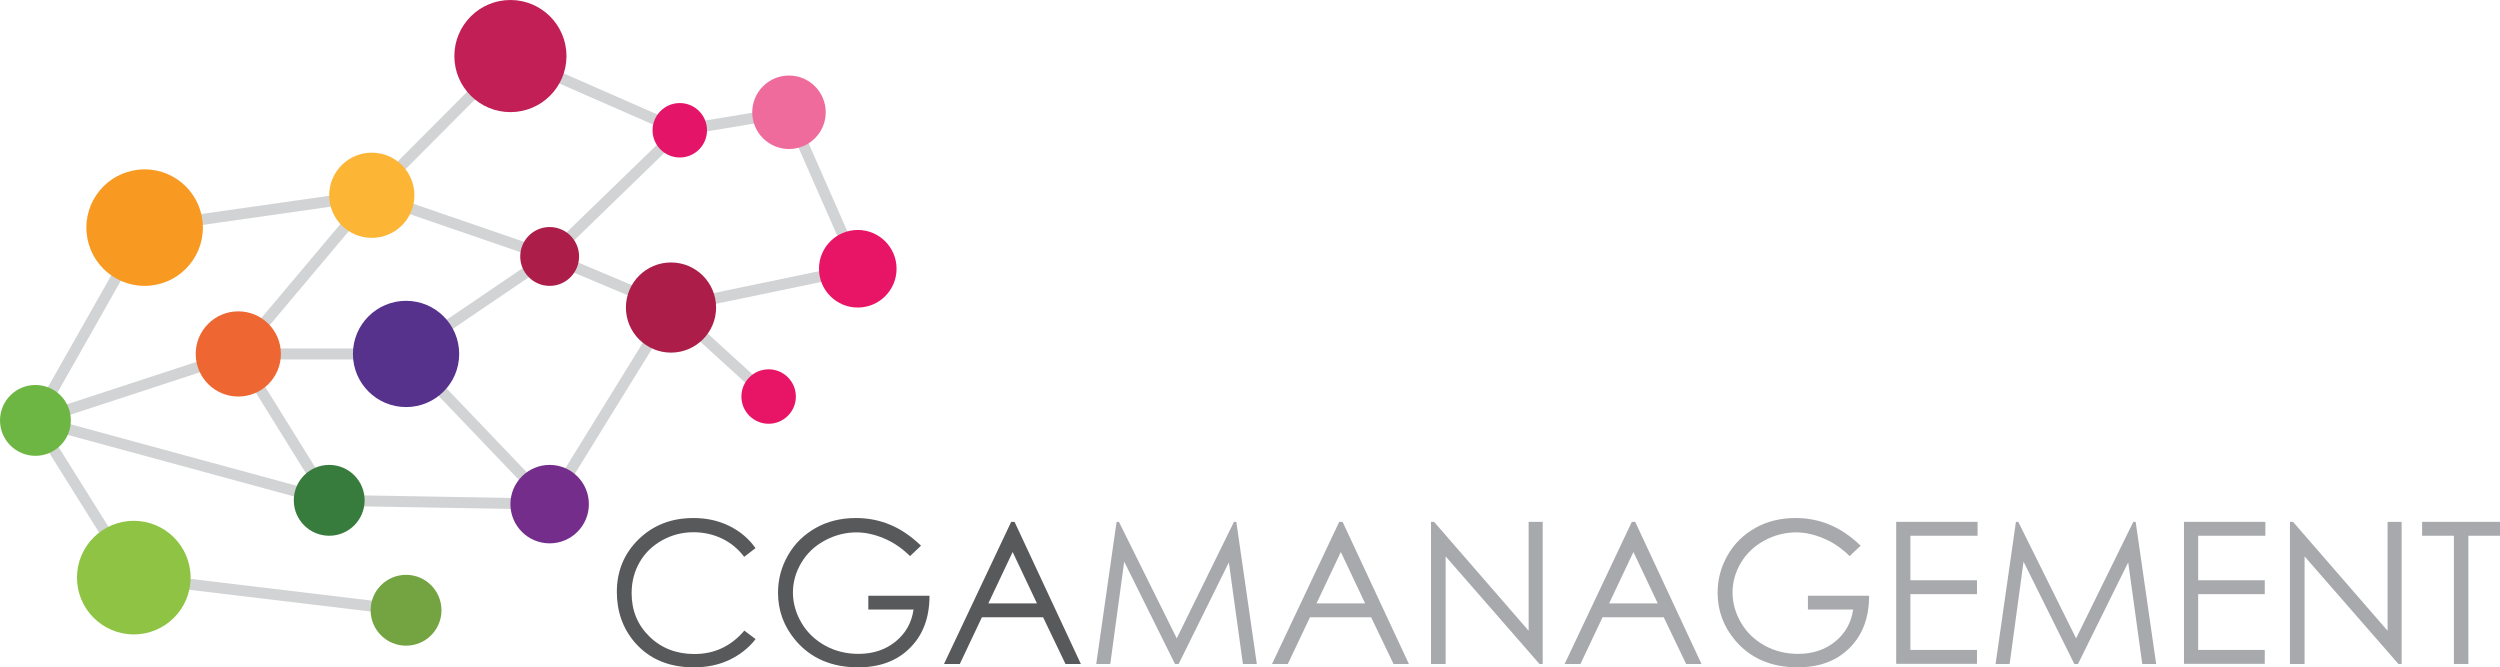 <?xml version="1.0" encoding="UTF-8"?> <svg xmlns="http://www.w3.org/2000/svg" id="Layer_2" data-name="Layer 2" viewBox="0 0 170.79 45.6"><defs><style> .cls-1 { fill: #8ec343; } .cls-2 { fill: #f89921; } .cls-3 { fill: #58595b; } .cls-4 { fill: #c11f55; } .cls-5 { fill: #56328d; } .cls-6 { fill: #752d8c; } .cls-7 { fill: #6eb644; } .cls-8 { fill: #fcb535; } .cls-9 { fill: #ac1e49; } .cls-10 { fill: none; stroke: #d1d3d4; stroke-miterlimit: 10; stroke-width: .75px; } .cls-11 { fill: #e41569; } .cls-12 { fill: #377c3c; } .cls-13 { fill: #ee6631; } .cls-14 { fill: #ef6b9b; } .cls-15 { fill: #74a441; } .cls-16 { fill: #e81566; } .cls-17 { fill: #a7a9ac; } </style></defs><g id="Layer_1-2" data-name="Layer 1"><g><line class="cls-10" x1="37.55" y1="34.44" x2="27.74" y2="24.18"></line><polygon class="cls-10" points="9.88 15.55 25.4 13.34 34.87 3.83 46.44 8.9 53.9 7.67 58.6 18.36 45.84 21.01 37.55 34.44 22.49 34.18 2.42 28.72 9.88 15.55"></polygon><polyline class="cls-10" points="27.74 41.69 9.14 39.46 2.42 28.72 16.28 24.18 25.4 13.34 37.55 17.52 45.84 21.01 52.51 27.09"></polyline><polyline class="cls-10" points="46.44 8.9 37.55 17.52 27.74 24.18 16.28 24.18 22.49 34.18"></polyline><circle class="cls-2" cx="9.88" cy="15.55" r="3.98"></circle><circle class="cls-4" cx="34.87" cy="3.83" r="3.83"></circle><circle class="cls-5" cx="27.74" cy="24.18" r="3.63"></circle><circle class="cls-14" cx="53.9" cy="7.67" r="2.51"></circle><circle class="cls-6" cx="37.55" cy="34.44" r="2.68"></circle><circle class="cls-7" cx="2.42" cy="28.72" r="2.42"></circle><circle class="cls-12" cx="22.49" cy="34.18" r="2.42"></circle><circle class="cls-15" cx="27.74" cy="41.69" r="2.42"></circle><circle class="cls-9" cx="37.55" cy="17.52" r="2.01"></circle><circle class="cls-11" cx="46.44" cy="8.9" r="1.86"></circle><circle class="cls-16" cx="52.51" cy="27.09" r="1.86"></circle><circle class="cls-16" cx="58.6" cy="18.36" r="2.65"></circle><circle class="cls-8" cx="25.4" cy="13.34" r="2.91"></circle><circle class="cls-13" cx="16.28" cy="24.18" r="2.91"></circle><circle class="cls-1" cx="9.14" cy="39.46" r="3.88"></circle><circle class="cls-9" cx="45.84" cy="21.01" r="3.08"></circle><g><path class="cls-3" d="M51.61,37.45l-.77.59c-.42-.55-.93-.97-1.52-1.25-.59-.28-1.24-.43-1.95-.43-.77,0-1.49.19-2.15.56-.66.37-1.17.87-1.53,1.5-.36.63-.54,1.33-.54,2.11,0,1.18.41,2.17,1.22,2.96.81.79,1.84,1.19,3.07,1.19,1.36,0,2.5-.53,3.41-1.6l.77.58c-.48.62-1.09,1.09-1.81,1.43-.72.34-1.53.5-2.42.5-1.7,0-3.04-.57-4.02-1.7-.82-.95-1.23-2.11-1.23-3.46,0-1.42.5-2.62,1.49-3.59,1-.97,2.24-1.45,3.74-1.45.91,0,1.72.18,2.45.54.73.36,1.33.86,1.79,1.51Z"></path><path class="cls-3" d="M62.92,37.28l-.75.71c-.54-.53-1.13-.94-1.78-1.21-.64-.27-1.27-.41-1.88-.41-.76,0-1.49.19-2.17.56-.69.37-1.22.88-1.6,1.52-.38.64-.57,1.32-.57,2.03s.2,1.42.59,2.08c.39.66.93,1.17,1.62,1.55.69.38,1.45.56,2.27.56,1,0,1.84-.28,2.53-.84s1.1-1.29,1.23-2.19h-3.09v-.94h4.18c0,1.5-.45,2.69-1.34,3.57-.88.88-2.06,1.32-3.54,1.32-1.79,0-3.22-.61-4.26-1.83-.8-.94-1.21-2.03-1.21-3.27,0-.92.23-1.77.69-2.57s1.1-1.41,1.9-1.86c.8-.45,1.72-.67,2.73-.67.82,0,1.6.15,2.32.45.73.3,1.43.77,2.12,1.43Z"></path><path class="cls-3" d="M69.31,35.65l4.53,9.71h-1.05l-1.53-3.19h-4.18l-1.51,3.19h-1.08l4.59-9.71h.24ZM69.18,37.71l-1.66,3.51h3.32l-1.66-3.51Z"></path><path class="cls-17" d="M74.89,45.36l1.39-9.71h.16l3.95,7.96,3.91-7.96h.16l1.4,9.71h-.95l-.96-6.94-3.43,6.94h-.25l-3.47-6.99-.95,6.99h-.94Z"></path><path class="cls-17" d="M91.72,35.65l4.53,9.71h-1.05l-1.53-3.19h-4.18l-1.51,3.19h-1.08l4.59-9.71h.24ZM91.6,37.71l-1.66,3.51h3.32l-1.66-3.51Z"></path><path class="cls-17" d="M97.76,45.36v-9.71h.21l6.46,7.44v-7.44h.96v9.71h-.22l-6.41-7.35v7.35h-1Z"></path><path class="cls-17" d="M111.71,35.65l4.53,9.71h-1.05l-1.53-3.19h-4.18l-1.51,3.19h-1.08l4.59-9.71h.24ZM111.59,37.71l-1.66,3.51h3.32l-1.66-3.51Z"></path><path class="cls-17" d="M127.11,37.28l-.75.71c-.54-.53-1.13-.94-1.78-1.21-.64-.27-1.27-.41-1.88-.41-.76,0-1.49.19-2.17.56s-1.22.88-1.6,1.52c-.38.64-.57,1.32-.57,2.03s.2,1.42.59,2.08c.39.66.93,1.17,1.62,1.55.69.38,1.45.56,2.27.56,1,0,1.84-.28,2.53-.84s1.1-1.29,1.23-2.19h-3.09v-.94h4.18c0,1.5-.45,2.69-1.34,3.57-.88.88-2.06,1.32-3.54,1.32-1.79,0-3.22-.61-4.26-1.83-.8-.94-1.21-2.03-1.21-3.27,0-.92.23-1.77.69-2.57s1.1-1.41,1.9-1.86c.8-.45,1.72-.67,2.73-.67.82,0,1.6.15,2.32.45.73.3,1.43.77,2.12,1.43Z"></path><path class="cls-17" d="M129.54,35.65h5.56v.95h-4.59v3.04h4.55v.95h-4.55v3.81h4.55v.95h-5.52v-9.71Z"></path><path class="cls-17" d="M136.33,45.36l1.39-9.71h.16l3.95,7.96,3.91-7.96h.16l1.4,9.71h-.95l-.96-6.94-3.43,6.94h-.25l-3.47-6.99-.95,6.99h-.94Z"></path><path class="cls-17" d="M149.2,35.65h5.56v.95h-4.59v3.04h4.55v.95h-4.55v3.81h4.55v.95h-5.52v-9.71Z"></path><path class="cls-17" d="M156.44,45.36v-9.71h.21l6.46,7.44v-7.44h.96v9.71h-.22l-6.41-7.35v7.35h-1Z"></path><path class="cls-17" d="M165.47,36.6v-.95h5.32v.95h-2.16v8.76h-.99v-8.76h-2.16Z"></path></g></g></g></svg> 